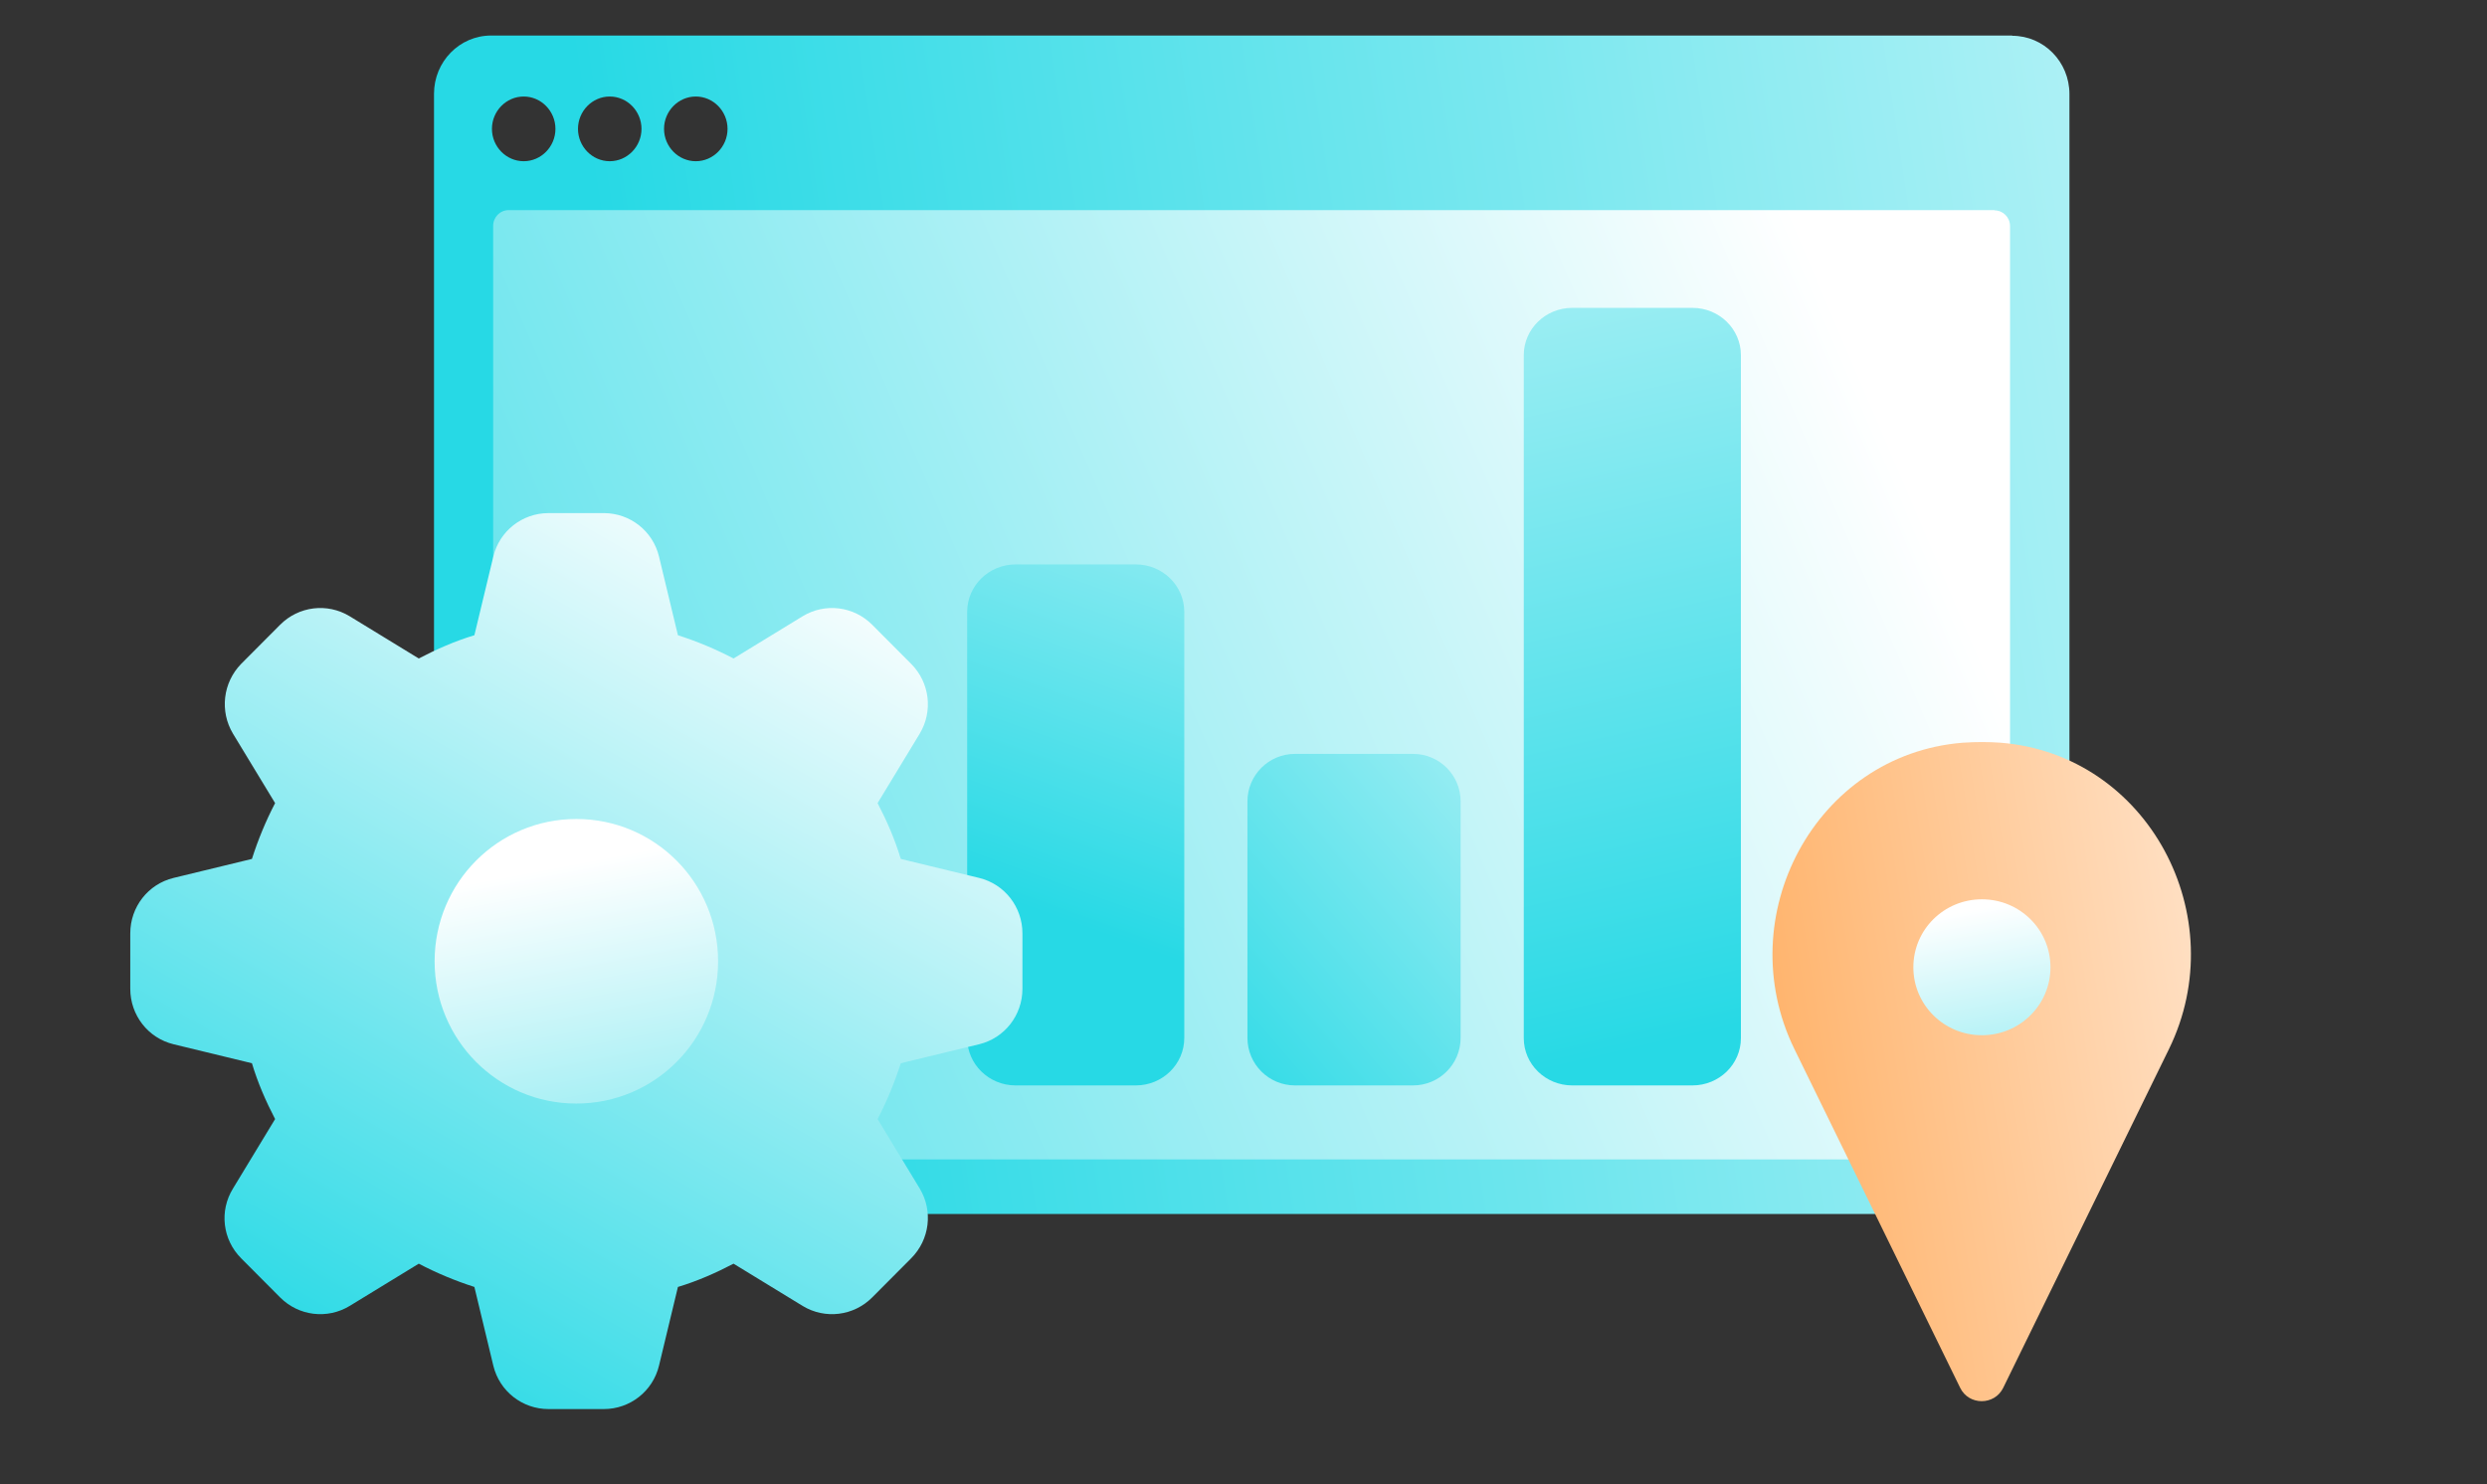 <svg width="630" height="376" viewBox="0 0 630 376" fill="none" xmlns="http://www.w3.org/2000/svg">
<rect x="0" y="0" width="630" height="376" fill="#333333" stroke="none"/>
<mask id="mask0_16371_35311" style="mask-type:alpha" maskUnits="userSpaceOnUse" x="0" y="0" width="630" height="376">
<rect width="630" height="376" fill="#D9D9D9"/>
</mask>
<g mask="url(#mask0_16371_35311)">
<path d="M509.732 9H124.433C116.389 9 109.942 15.632 109.942 23.765V292.806C109.942 301.002 116.451 307.571 124.433 307.571H509.732C517.776 307.571 524.223 300.939 524.223 292.806V23.828C524.223 15.632 517.715 9.063 509.732 9.063V9ZM132.661 40.846C128.24 40.846 124.617 37.154 124.617 32.65C124.617 28.145 128.24 24.454 132.661 24.454C137.082 24.454 140.704 28.145 140.704 32.65C140.704 37.154 137.082 40.846 132.661 40.846ZM154.459 40.846C150.038 40.846 146.415 37.154 146.415 32.65C146.415 28.145 150.038 24.454 154.459 24.454C158.88 24.454 162.502 28.145 162.502 32.65C162.502 37.154 158.88 40.846 154.459 40.846ZM176.256 40.846C171.835 40.846 168.213 37.154 168.213 32.65C168.213 28.145 171.835 24.454 176.256 24.454C180.677 24.454 184.3 28.145 184.3 32.65C184.3 37.154 180.677 40.846 176.256 40.846Z" fill="url(#paint0_linear_16371_35311)"/>
<path d="M505.25 53.234H128.854C126.643 53.234 124.924 55.048 124.924 57.238V289.74C124.924 291.993 126.704 293.744 128.854 293.744H505.25C507.46 293.744 509.179 291.93 509.179 289.74V57.3C509.179 55.048 507.399 53.296 505.25 53.296V53.234Z" fill="url(#paint1_linear_16371_35311)"/>
<path d="M357.954 191H328.046C321.393 191 316 196.389 316 203.036V262.964C316 269.612 321.393 275 328.046 275H357.954C364.607 275 370 269.612 370 262.964V203.036C370 196.389 364.607 191 357.954 191Z" fill="url(#paint2_linear_16371_35311)"/>
<path d="M428.731 78H398.269C391.493 78 386 83.365 386 89.982V263.018C386 269.635 391.493 275 398.269 275H428.731C435.507 275 441 269.635 441 263.018V89.982C441 83.365 435.507 78 428.731 78Z" fill="url(#paint3_linear_16371_35311)"/>
<path d="M287.731 143H257.269C250.493 143 245 148.389 245 155.038V262.962C245 269.611 250.493 275 257.269 275H287.731C294.507 275 300 269.611 300 262.962V155.038C300 148.389 294.507 143 287.731 143Z" fill="url(#paint4_linear_16371_35311)"/>
<rect x="106" y="194" width="81" height="95" fill="url(#paint5_linear_16371_35311)"/>
<path d="M146 207.5C126.139 207.5 110.094 223.609 110.094 243.549C110.094 263.489 126.139 279.598 146 279.598C165.861 279.598 181.906 263.489 181.906 243.549C181.906 223.609 165.861 207.5 146 207.5ZM259 250.523C259 257.203 254.5 262.998 248.042 264.569L228.182 269.383C226.616 274.294 224.66 279.009 222.312 283.527L232.976 301.109C236.4 306.807 235.52 314.075 230.823 318.79L220.942 328.711C216.246 333.426 209.006 334.31 203.332 330.872L185.819 320.165C181.319 322.523 176.623 324.585 171.731 326.059L166.937 345.999C165.371 352.482 159.599 357 152.946 357H138.956C132.303 357 126.531 352.482 124.965 345.999L120.171 326.059C115.28 324.487 110.584 322.523 106.083 320.165L88.571 330.872C82.896 334.31 75.656 333.426 70.96 328.711L61.079 318.79C56.383 314.075 55.502 306.807 59.024 301.109L69.688 283.527C67.34 279.009 65.286 274.294 63.818 269.383L43.958 264.569C37.5 262.998 33 257.203 33 250.523V236.477C33 229.797 37.5 224.002 43.958 222.431L63.818 217.617C65.384 212.706 67.34 207.991 69.688 203.473L59.024 185.891C55.6 180.193 56.48 172.925 61.079 168.21L70.96 158.289C75.656 153.574 82.896 152.69 88.571 156.128L106.083 166.835C110.584 164.477 115.28 162.415 120.171 160.941L124.965 141.001C126.531 134.518 132.303 130 138.956 130H152.946C159.599 130 165.371 134.518 166.937 141.001L171.731 160.941C176.623 162.513 181.319 164.477 185.819 166.835L203.332 156.128C209.006 152.69 216.246 153.574 220.942 158.289L230.823 168.21C235.52 172.925 236.4 180.193 232.976 185.891L222.312 203.473C224.66 207.991 226.714 212.706 228.182 217.617L248.042 222.431C254.5 224.002 259 229.797 259 236.477V250.523Z" fill="url(#paint6_linear_16371_35311)"/>
<rect x="477" y="214" width="53" height="61" fill="url(#paint7_linear_16371_35311)"/>
<path d="M497.331 188.167C498.905 188.056 500.479 188 502.053 188C503.627 188 505.2 188.056 506.774 188.167C544.265 191.176 565.849 232.247 549.436 265.795L507.449 351.615C505.257 356.128 498.736 356.128 496.544 351.615L454.557 265.795C438.144 232.247 459.784 191.176 497.219 188.167H497.331ZM502.053 262.284C511.664 262.284 519.421 254.594 519.421 245.064C519.421 235.535 511.664 227.845 502.053 227.845C492.441 227.845 484.684 235.535 484.684 245.064C484.684 254.594 492.441 262.284 502.053 262.284Z" fill="url(#paint8_linear_16371_35311)"/>
</g>
<defs>
<linearGradient id="paint0_linear_16371_35311" x1="181.943" y1="256.533" x2="784.53" y2="164.756" gradientUnits="userSpaceOnUse">
<stop stop-color="#27D9E5"/>
<stop offset="1" stop-color="white"/>
</linearGradient>
<linearGradient id="paint1_linear_16371_35311" x1="125" y1="546" x2="732.367" y2="286.399" gradientUnits="userSpaceOnUse">
<stop stop-color="#27D9E5"/>
<stop offset="0.751" stop-color="white"/>
</linearGradient>
<linearGradient id="paint2_linear_16371_35311" x1="300.788" y1="275.272" x2="455.99" y2="142.224" gradientUnits="userSpaceOnUse">
<stop stop-color="#27D9E5"/>
<stop offset="1" stop-color="white"/>
</linearGradient>
<linearGradient id="paint3_linear_16371_35311" x1="374.514" y1="275.353" x2="294.136" y2="-67.896" gradientUnits="userSpaceOnUse">
<stop stop-color="#27D9E5"/>
<stop offset="1" stop-color="white"/>
</linearGradient>
<linearGradient id="paint4_linear_16371_35311" x1="265.591" y1="231.749" x2="338.549" y2="29.465" gradientUnits="userSpaceOnUse">
<stop stop-color="#27D9E5"/>
<stop offset="1" stop-color="white"/>
</linearGradient>
<linearGradient id="paint5_linear_16371_35311" x1="-9" y1="402.5" x2="-37.327" y2="253.535" gradientUnits="userSpaceOnUse">
<stop stop-color="#27D9E5"/>
<stop offset="1" stop-color="white"/>
</linearGradient>
<linearGradient id="paint6_linear_16371_35311" x1="77" y1="347" x2="202.085" y2="130.338" gradientUnits="userSpaceOnUse">
<stop stop-color="#27D9E5"/>
<stop offset="1" stop-color="white"/>
</linearGradient>
<linearGradient id="paint7_linear_16371_35311" x1="401.753" y1="347.879" x2="383.881" y2="252.104" gradientUnits="userSpaceOnUse">
<stop stop-color="#27D9E5"/>
<stop offset="1" stop-color="white"/>
</linearGradient>
<linearGradient id="paint8_linear_16371_35311" x1="462.652" y1="326.899" x2="574.858" y2="309.157" gradientUnits="userSpaceOnUse">
<stop stop-color="#FFB56F"/>
<stop offset="1" stop-color="#FFE2C8"/>
</linearGradient>
</defs>
</svg>
